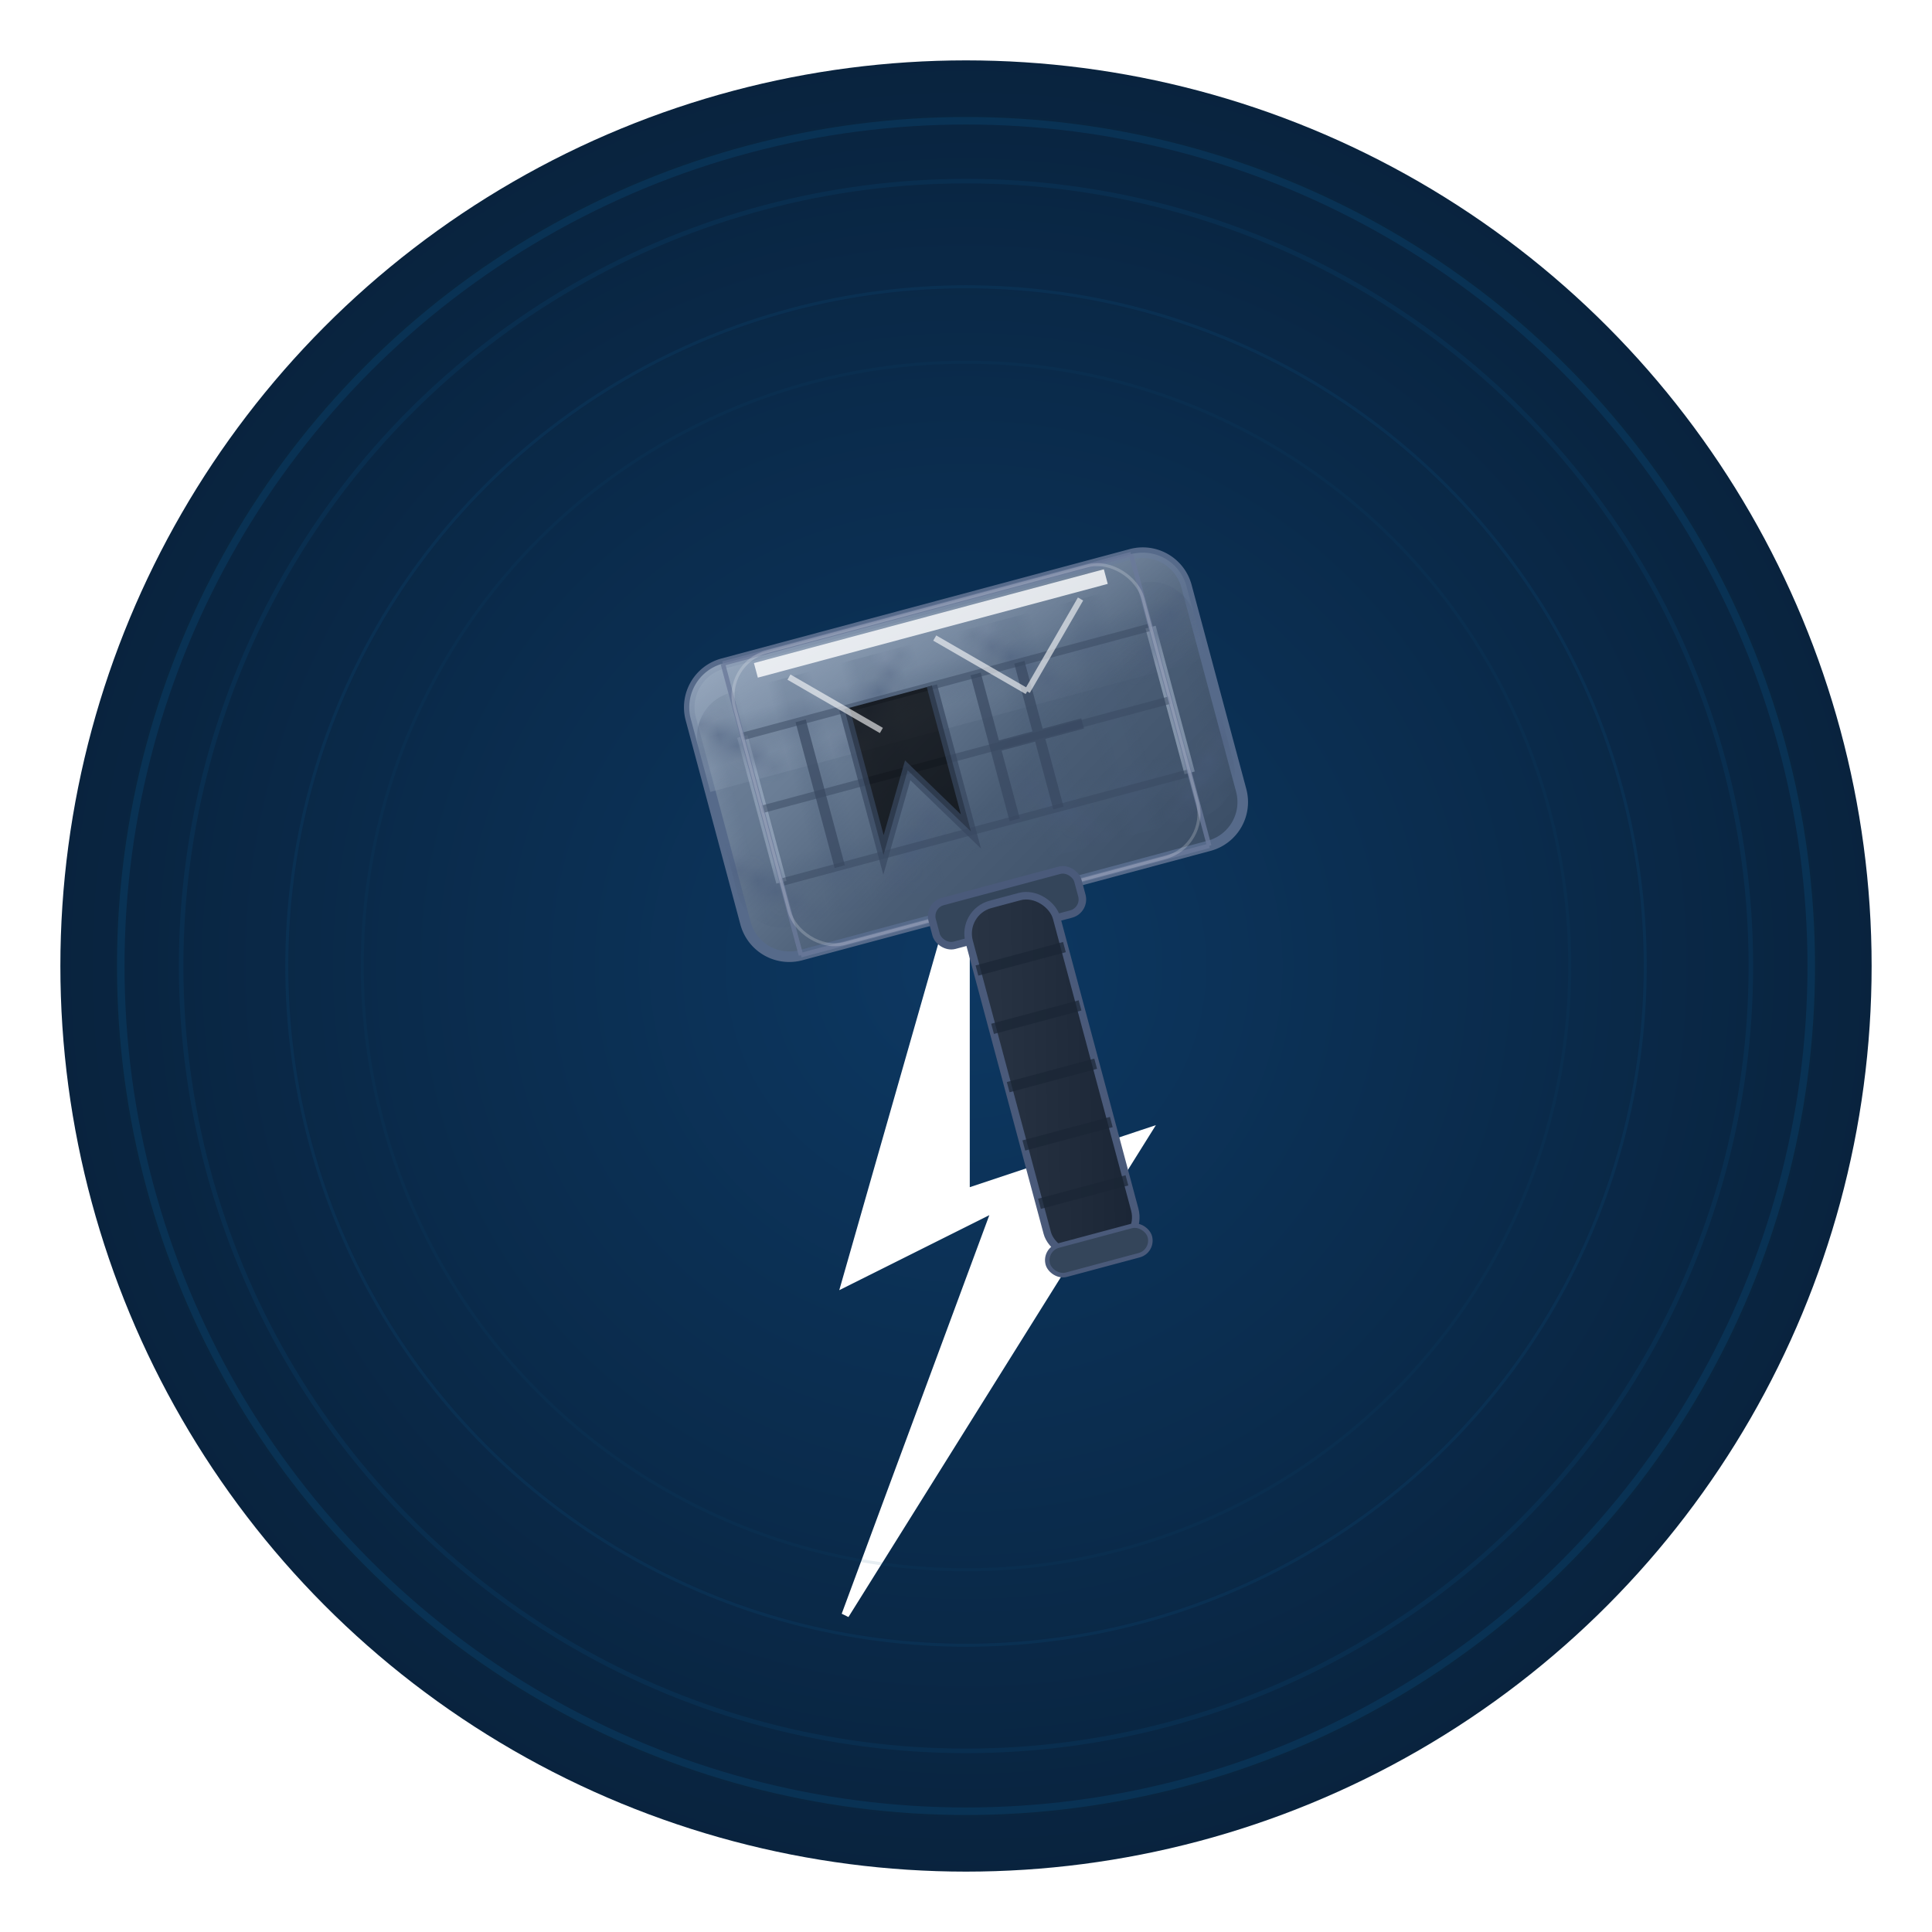 <svg viewBox="0 0 128 128" xmlns="http://www.w3.org/2000/svg">
  <defs>
    <!-- Logo background gradient -->
    <radialGradient id="bg-gradient" cx="50%" cy="50%" r="70%">
      <stop offset="0%" stop-color="#0d3862"/>
      <stop offset="100%" stop-color="#071b30"/>
    </radialGradient>
    
    <!-- Enhanced hammer metal gradient - shinier -->
    <linearGradient id="hammer-metal" x1="0%" y1="0%" x2="100%" y2="100%">
      <stop offset="0%" stop-color="#7a8da5"/>
      <stop offset="30%" stop-color="#6a7d95"/>
      <stop offset="60%" stop-color="#4a5d75"/>
      <stop offset="100%" stop-color="#3a4d65"/>
    </linearGradient>
    
    <!-- Hammer highlight gradient - enhanced shine -->
    <linearGradient id="hammer-highlight" x1="0%" y1="0%" x2="100%" y2="100%">
      <stop offset="0%" stop-color="#a0b0c5" stop-opacity="0.9"/>
      <stop offset="100%" stop-color="#6a7d95" stop-opacity="0"/>
    </linearGradient>
    
    <!-- Handle gradient -->
    <linearGradient id="handle-gradient" x1="0%" y1="0%" x2="100%" y2="100%">
      <stop offset="0%" stop-color="#2a3545"/>
      <stop offset="100%" stop-color="#1a2535"/>
    </linearGradient>
    
    <!-- Lightning glow filter -->
    <filter id="lightning-glow" x="-20%" y="-20%" width="140%" height="140%">
      <feGaussianBlur stdDeviation="2" result="blur"/>
      <feFlood flood-color="#ffffff" flood-opacity="0.9" result="glow"/>
      <feComposite in="glow" in2="blur" operator="in" result="coloredBlur"/>
      <feMerge>
        <feMergeNode in="coloredBlur"/>
        <feMergeNode in="SourceGraphic"/>
      </feMerge>
    </filter>
    
    <!-- Inner circle glow -->
    <filter id="inner-glow" x="-10%" y="-10%" width="120%" height="120%">
      <feGaussianBlur stdDeviation="1.5" result="blur"/>
      <feComposite in="SourceGraphic" in2="blur" operator="out" result="outline"/>
      <feFlood flood-color="#0a5080" flood-opacity="0.5" result="color"/>
      <feComposite in="color" in2="outline" operator="in" result="glow"/>
      <feMerge>
        <feMergeNode in="glow"/>
        <feMergeNode in="SourceGraphic"/>
      </feMerge>
    </filter>
    
    <!-- Norse pattern for hammer details -->
    <pattern id="norse-pattern" patternUnits="userSpaceOnUse" width="20" height="10">
      <path d="M0,5 L20,5 M5,0 L5,10 M10,0 L10,10 M15,0 L15,10" 
            stroke="#4a5a7a" 
            stroke-width="0.5" 
            opacity="0.6"/>
      <path d="M2.5,2.5 L7.5,7.5 M17.5,2.5 L12.5,7.5" 
            stroke="#4a5a7a" 
            stroke-width="0.5" 
            opacity="0.6"/>
    </pattern>
    
    <!-- Metallic shine effect -->
    <filter id="metallic-shine" x="0%" y="0%" width="100%" height="100%">
      <feSpecularLighting result="specOut" specularExponent="20" lighting-color="#ffffff">
        <fePointLight x="50" y="20" z="100"/>
      </feSpecularLighting>
      <feComposite in="SourceGraphic" in2="specOut" operator="arithmetic" k1="0" k2="1" k3="1" k4="0"/>
    </filter>
  </defs>
  
  <!-- Circular background -->
  <circle cx="64" cy="64" r="60" fill="url(#bg-gradient)" filter="url(#inner-glow)"/>
  
  <!-- Inner circle border -->
  <circle cx="64" cy="64" r="56" fill="none" stroke="#0a5080" stroke-width="0.5" opacity="0.3"/>
  <circle cx="64" cy="64" r="52" fill="none" stroke="#0a5080" stroke-width="0.3" opacity="0.2"/>
  
  <!-- Clean, streamlined lightning bolt - NOW BEHIND the hammer -->
  <g>
    <!-- Lightning outer glow -->
    <path d="M64,57 L56,85 L66,80 L56,107 L76,75 L64,79 Z" 
          fill="#e0f0ff" 
          opacity="0.8"
          filter="url(#lightning-glow)"/>
    
    <!-- Lightning core - bright white -->
    <path d="M64,57 L56,85 L66,80 L56,107 L76,75 L64,79 Z" 
          fill="#ffffff" 
          stroke="#ffffff" 
          stroke-width="0.5"/>
  </g>
  
  <!-- Thor's Hammer - Enhanced shiny version -->
  <g transform="translate(64, 50) rotate(-15)">
    <!-- Hammer head - with enhanced shine and details -->
    <g>
      <!-- Main hammer head base -->
      <path d="M-14,-10 h28 a3,3 0 0 1 3,3 v14 a3,3 0 0 1 -3,3 h-28 a3,3 0 0 1 -3,-3 v-14 a3,3 0 0 1 3,-3 z" 
            fill="url(#hammer-metal)" 
            stroke="#566a8a" 
            stroke-width="0.7"/>
      
      <!-- Hammer head highlight - enhanced shine -->
      <path d="M-14,-10 h28 a3,3 0 0 1 3,3 v5 l-34,0 v-5 a3,3 0 0 1 3,-3 z" 
            fill="url(#hammer-highlight)" 
            opacity="0.9"/>
      
      <!-- Extra shine highlight on top edge -->
      <path d="M-12,-9 h24" 
            stroke="#ffffff" 
            stroke-width="1" 
            opacity="0.8"/>
      
      <!-- Side shine highlights -->
      <path d="M-14,-5 v10 M14,-5 v10" 
            stroke="#a0b0c5" 
            stroke-width="0.7" 
            opacity="0.7"/>
      
      <!-- Norse pattern overlay -->
      <path d="M-14,-8 h28 a3,3 0 0 1 3,3 v10 a3,3 0 0 1 -3,3 h-28 a3,3 0 0 1 -3,-3 v-10 a3,3 0 0 1 3,-3 z" 
            fill="url(#norse-pattern)"/>
      
      <!-- Hammer head details -->
      <path d="M-14,-5 h28 M-14,0 h28 M-14,5 h28" 
            stroke="#384860" 
            stroke-width="0.5" 
            opacity="0.5"/>
      
      <!-- Edge highlights -->
      <path d="M-14,-10 l0,20 M14,-10 l0,20 M-14,-10 l28,0 M-14,10 l28,0" 
            stroke="#6a7a9a" 
            stroke-width="0.3" 
            opacity="0.8"/>
      
      <!-- Metal shine overlay -->
      <rect x="-14" y="-10" width="28" height="20" rx="3" ry="3" 
            fill="none" 
            stroke="#ffffff" 
            stroke-width="0.2" 
            opacity="0.2"/>
      
      <!-- Norse runes (simplified) -->
      <path d="M-10,-5 l0,10 M-7,-5 l0,10 l3,-5 l3,5 l0,-10 M2,-5 l0,10 M2,0 l6,0 M5,-5 l0,10" 
            stroke="#384860" 
            stroke-width="0.7" 
            opacity="0.7"/>
            
      <!-- Shine reflections -->
      <path d="M-10,-8 l5,5 M0,-8 l5,5 M10,-8 l-5,5" 
            stroke="#ffffff" 
            stroke-width="0.4" 
            opacity="0.6"/>
    </g>
    
    <!-- Handle binding -->
    <rect x="-5" y="9" width="10" height="3" rx="1" ry="1" 
          fill="#34455a" 
          stroke="#4a5a7a" 
          stroke-width="0.5"/>
    
    <!-- Handle -->
    <g>
      <!-- Main handle -->
      <rect x="-3" y="10" width="6" height="24" rx="2" ry="2" 
            fill="url(#handle-gradient)" 
            stroke="#4a5a7a" 
            stroke-width="0.5"/>
      
      <!-- Handle wrapping details -->
      <path d="M-3,14 h6 M-3,18 h6 M-3,22 h6 M-3,26 h6 M-3,30 h6" 
            stroke="#1a2535" 
            stroke-width="0.7" 
            opacity="0.7"/>
      
      <!-- Handle end cap -->
      <rect x="-3.5" y="33" width="7" height="2" rx="1" ry="1" 
            fill="#34455a" 
            stroke="#4a5a7a" 
            stroke-width="0.3"/>
    </g>
  </g>
  
  <!-- Subtle energy aura -->
  <circle cx="64" cy="64" r="45" fill="none" stroke="#0a5080" stroke-width="0.2" opacity="0.2"/>
  <circle cx="64" cy="64" r="40" fill="none" stroke="#0a5080" stroke-width="0.2" opacity="0.1"/>
</svg>